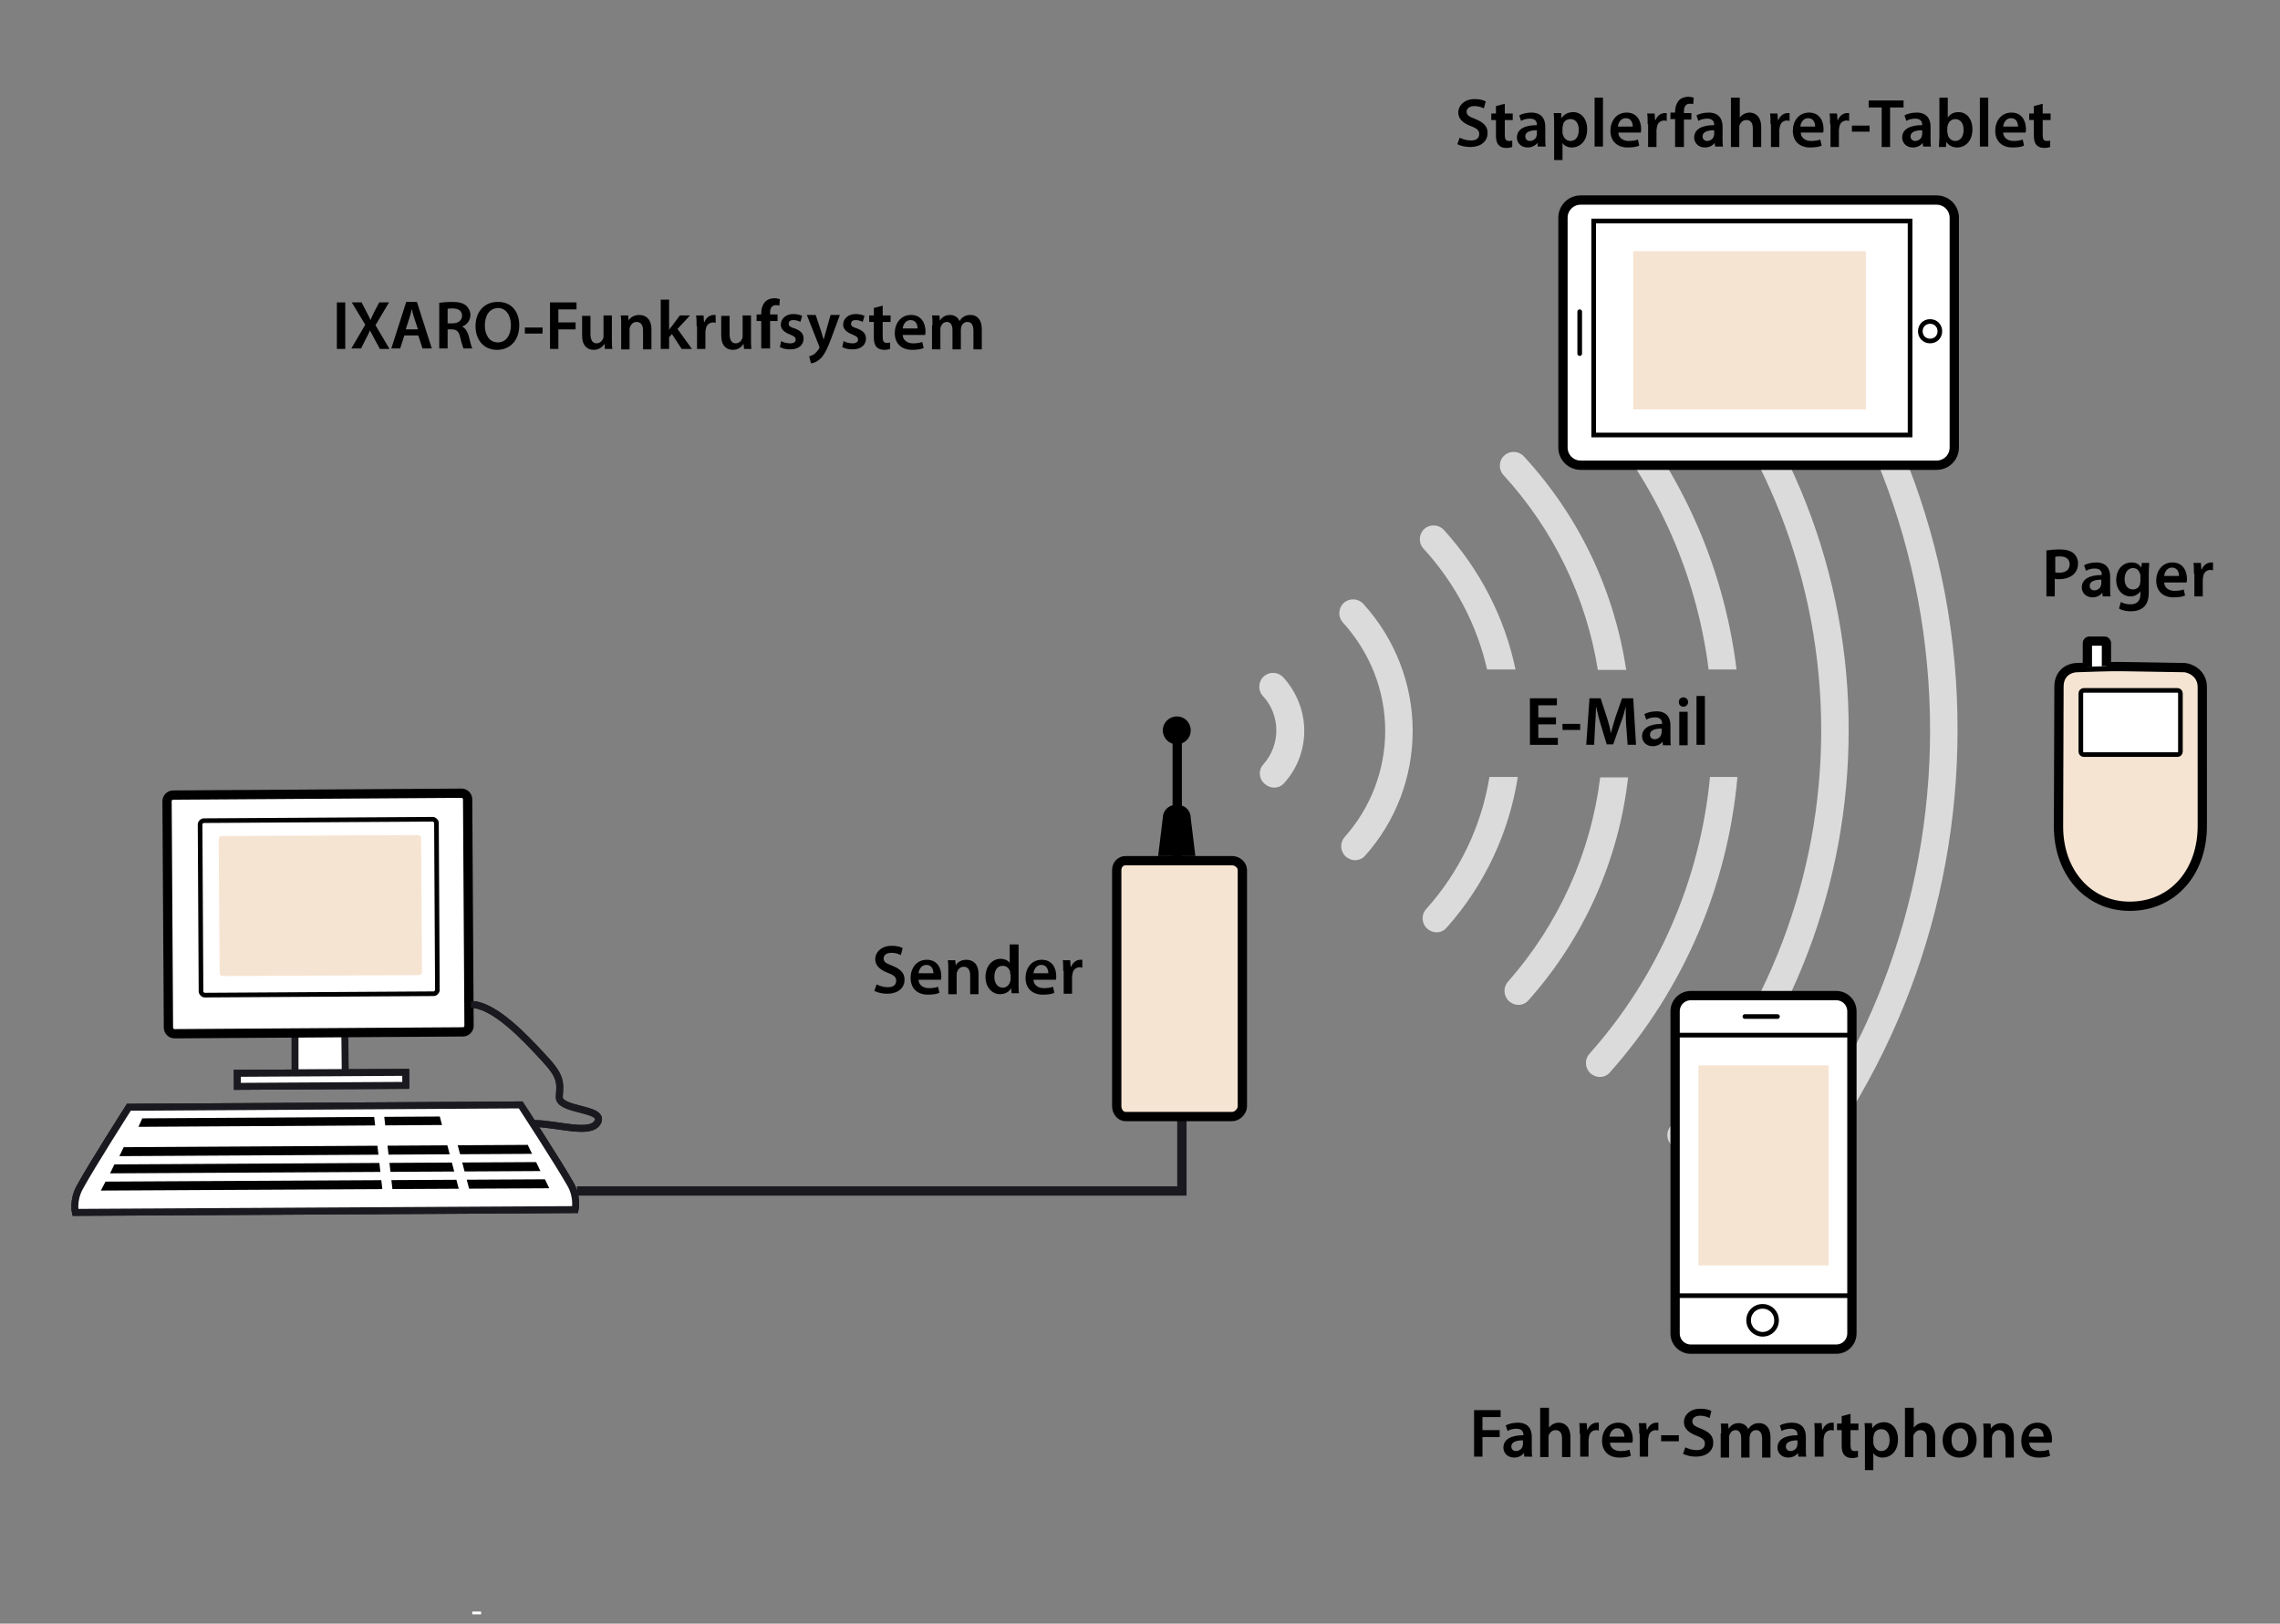 <?xml version="1.0" encoding="utf-8"?>
<!-- Generator: Adobe Illustrator 24.3.0, SVG Export Plug-In . SVG Version: 6.00 Build 0)  -->
<svg version="1.1" id="Ebene_1" xmlns="http://www.w3.org/2000/svg" xmlns:xlink="http://www.w3.org/1999/xlink" x="0px" y="0px"
	 viewBox="0 0 490 349" style="enable-background:new 0 0 490 349;" xml:space="preserve">
<rect x="0" y="0" width="490" height="349" fill="#808080" stroke="none"/>
<style type="text/css">
	.st0{fill:#FFFFFF;stroke:#19191F;stroke-width:1.494;}
	.st1{stroke:#FFFFFF;stroke-width:0.575;}
	.st2{fill:none;stroke:#FFFFFF;stroke-width:2.156;}
	.st3{fill:#FFFFFF;}
	.st4{fill:#FFFFFF;stroke:#19191F;stroke-width:1.494;stroke-miterlimit:4;}
	.st5{fill:none;stroke:#19191F;stroke-width:1.494;}
	.st6{fill:none;stroke:#000000;stroke-width:0.644;stroke-linecap:round;}
	.st7{fill:#FFFFFF;stroke:#000000;stroke-width:1.993;stroke-miterlimit:10;}
	.st8{fill:none;stroke:#000000;stroke-width:0.997;stroke-miterlimit:10;}
	.st9{fill:#F6E4D2;}
	.st10{fill:none;stroke:#000000;stroke-width:1.993;stroke-miterlimit:10;}
	.st11{fill:none;stroke:#19191F;stroke-width:2;}
	.st12{enable-background:new    ;}
	.st13{fill:#FFFFFF;fill-opacity:0;}
	.st14{fill:none;stroke:#000000;stroke-width:2;stroke-miterlimit:10;}
	.st15{fill:#DBDBDB;}
	.st16{fill:none;stroke:#000000;stroke-linecap:round;stroke-miterlimit:10;}
	.st17{fill:none;stroke:#000000;stroke-miterlimit:10;}
</style>
<g id="Ebene_1_1_">
	<g>
		<path class="st0" d="M123.6,260c0,0,0.6-2.5-0.9-5.3c-2.7-4.8-10.8-17.2-10.8-17.2L27.7,238c0,0-8,12.5-10.6,17.3
			c-1.5,2.8-0.9,5.3-0.9,5.3L123.6,260z"/>
		<polygon class="st1" points="96.2,242.1 29.3,242.5 30.4,240.1 95.6,239.7 		"/>
		<polygon class="st1" points="114.8,248.3 25.2,248.8 26.4,246.3 113.6,245.8 		"/>
		<polygon class="st1" points="116.6,252 23.2,252.5 24.4,250 115.4,249.5 		"/>
		<polygon class="st1" points="118.5,255.7 21.2,256.2 22.5,253.7 117.3,253.2 		"/>
		<line class="st2" x1="81.4" y1="239.2" x2="83.5" y2="257.8"/>
		<line class="st2" x1="95.4" y1="239.1" x2="100.3" y2="257.8"/>
		<g>
			<polygon class="st3" points="82.7,248.2 83.5,252.8 89.4,252.4 89,249.2 			"/>
		</g>
		<g>
			<polygon class="st3" points="91.9,248.9 92.5,252.8 98.9,253 98,249 			"/>
		</g>
	</g>
	<rect x="51" y="230.6" transform="matrix(1 -5.799903e-03 5.799903e-03 1 -1.344 0.405)" class="st4" width="36.2" height="2.8"/>
	<path class="st5" d="M101.2,215.9c5,0,11.7,7.2,15.4,11.2c4.1,4.3,3.8,5.5,3.6,8.6c-0.3,3.1,9.7,2.4,8.3,5.4
		c-1.4,3-8.7,0.4-13.8,0.4"/>
	<path class="st6" d="M43.8,176.4c-0.4,0-0.8,0.4-0.8,0.8l0.2,35.9c0,0.4,0.4,0.8,0.8,0.8l49.2-0.3c0.4,0,0.8-0.4,0.8-0.8l-0.2-35.9
		c0-0.4-0.4-0.8-0.8-0.8L43.8,176.4z"/>
	<polygon class="st0" points="74.2,230.6 63.4,230.6 63.4,221.7 74.1,221.6 	"/>
	<path class="st7" d="M100.8,220.5c0,0.7-0.6,1.3-1.3,1.3l-62,0.4c-0.7,0-1.3-0.6-1.3-1.3l-0.3-48.7c0-0.7,0.6-1.3,1.3-1.3l62-0.4
		c0.7,0,1.3,0.6,1.3,1.3L100.8,220.5z"/>
	<g>
		<path class="st0" d="M123.6,260c0,0,0.6-2.5-0.9-5.3c-2.7-4.8-10.8-17.2-10.8-17.2L27.7,238c0,0-8,12.5-10.6,17.3
			c-1.5,2.8-0.9,5.3-0.9,5.3L123.6,260z"/>
		<polygon class="st1" points="96.2,242.1 29.3,242.5 30.4,240.1 95.6,239.7 		"/>
		<polygon class="st1" points="114.8,248.3 25.2,248.8 26.4,246.3 113.6,245.8 		"/>
		<polygon class="st1" points="116.6,252 23.2,252.5 24.4,250 115.4,249.5 		"/>
		<polygon class="st1" points="118.5,255.7 21.2,256.2 22.5,253.7 117.3,253.2 		"/>
		<line class="st2" x1="81.4" y1="239.2" x2="83.5" y2="257.8"/>
		<line class="st2" x1="95.4" y1="239.1" x2="100.3" y2="257.8"/>
	</g>
	<rect x="51" y="230.6" transform="matrix(1 -5.799903e-03 5.799903e-03 1 -1.344 0.405)" class="st4" width="36.2" height="2.8"/>
	<path class="st5" d="M101.2,215.9c5,0,11.7,7.2,15.4,11.2c4.1,4.3,3.8,5.5,3.6,8.6c-0.3,3.1,9.7,2.4,8.3,5.4
		c-1.4,3-8.7,0.4-13.8,0.4"/>
	<path class="st8" d="M43.8,176.4c-0.4,0-0.8,0.4-0.8,0.8l0.2,35.9c0,0.4,0.4,0.8,0.8,0.8l49.2-0.3c0.4,0,0.8-0.4,0.8-0.8l-0.2-35.9
		c0-0.4-0.4-0.8-0.8-0.8L43.8,176.4z"/>
	<path class="st9" d="M47.7,179.7c-0.4,0-0.7,0.3-0.7,0.6l0.2,28.9c0,0.3,0.3,0.6,0.7,0.6l42.1-0.2c0.4,0,0.7-0.3,0.7-0.6l-0.2-28.9
		c0-0.3-0.3-0.6-0.7-0.6L47.7,179.7z"/>
</g>
<g id="Ebene_2_1_">
	<g>
		<path class="st9" d="M473.3,164.4c0,5.9,0,11.3,0,12.9c0.1,10-6.2,17.5-15.6,17.5c-9,0-15.3-7.4-15.3-17.1
			c0-4.6,0.1-27.3,0.1-30.1c0-2.8,2-4.1,4-4.1c1.1,0,5.9-0.3,10.8-0.2c5.7,0.1,11.1,0.2,12.2,0.2c1.2,0.1,3.8,1.2,3.8,4.2
			c0,1.2,0,5.7,0,10.9L473.3,164.4z"/>
		<path class="st10" d="M473.3,164.4c0,5.9,0,11.3,0,12.9c0.1,10-6.2,17.5-15.6,17.5c-9,0-15.3-7.4-15.3-17.1
			c0-4.6,0.1-27.3,0.1-30.1c0-2.8,2-4.1,4-4.1c1.1,0,5.9-0.3,10.8-0.2c5.7,0.1,11.1,0.2,12.2,0.2c1.2,0.1,3.8,1.2,3.8,4.2
			c0,1.2,0,5.7,0,10.9L473.3,164.4z"/>
		<g>
			<path class="st3" d="M468.6,161.6c0,0.3-0.3,0.6-0.6,0.6h-20.2c-0.3,0-0.6-0.3-0.6-0.6V149c0-0.3,0.3-0.6,0.6-0.6H468
				c0.3,0,0.6,0.3,0.6,0.6V161.6z"/>
			<path class="st8" d="M468.6,161.6c0,0.3-0.3,0.6-0.6,0.6h-20.2c-0.3,0-0.6-0.3-0.6-0.6V149c0-0.3,0.3-0.6,0.6-0.6H468
				c0.3,0,0.6,0.3,0.6,0.6V161.6z"/>
		</g>
		<path class="st7" d="M452.7,143.2v-5c0-0.2-0.2-0.4-0.4-0.4h-3.3c-0.2,0-0.4,0.2-0.4,0.4l0,5.1"/>
	</g>
	<polyline class="st11" points="124,256 254,256 254,232 	"/>
	<g class="st12">
		<path d="M313.7,29.6c0.6,0.3,1.5,0.6,2.4,0.6c1.2,0,1.8-0.5,1.8-1.4c0-0.8-0.5-1.2-1.8-1.7c-1.6-0.6-2.7-1.5-2.7-2.9
			c0-1.6,1.4-2.9,3.5-2.9c1.1,0,1.9,0.2,2.4,0.5l-0.4,1.5c-0.4-0.2-1.1-0.5-2-0.5c-1.2,0-1.7,0.6-1.7,1.2c0,0.8,0.6,1.1,1.9,1.6
			c1.7,0.7,2.6,1.5,2.6,3c0,1.6-1.2,3-3.8,3c-1.1,0-2.1-0.3-2.7-0.6L313.7,29.6z"/>
		<path d="M323.4,22.3v2.1h1.7v1.4h-1.7v3.2c0,0.9,0.2,1.3,0.9,1.3c0.3,0,0.5,0,0.7-0.1l0,1.4c-0.3,0.1-0.7,0.2-1.3,0.2
			c-0.7,0-1.2-0.2-1.6-0.6c-0.4-0.4-0.6-1.1-0.6-2v-3.4h-1v-1.4h1v-1.6L323.4,22.3z"/>
		<path d="M330.5,31.5l-0.1-0.8h0c-0.4,0.6-1.2,1-2.1,1c-1.5,0-2.3-1.1-2.3-2.1c0-1.8,1.6-2.7,4.3-2.7v-0.1c0-0.5-0.2-1.3-1.5-1.3
			c-0.7,0-1.5,0.2-1.9,0.5l-0.4-1.2c0.5-0.3,1.5-0.6,2.6-0.6c2.3,0,3,1.5,3,3v2.6c0,0.7,0,1.3,0.1,1.7H330.5z M330.3,28
			c-1.3,0-2.5,0.3-2.5,1.3c0,0.7,0.5,1,1,1c0.7,0,1.3-0.5,1.4-1c0-0.1,0.1-0.3,0.1-0.4V28z"/>
		<path d="M334,26.7c0-0.9,0-1.7-0.1-2.4h1.6l0.1,1.1h0c0.5-0.8,1.4-1.3,2.5-1.3c1.7,0,3,1.4,3,3.7c0,2.6-1.6,3.9-3.3,3.9
			c-0.9,0-1.7-0.4-2-1h0v3.7H334V26.7z M335.8,28.5c0,0.2,0,0.3,0.1,0.5c0.2,0.7,0.8,1.3,1.6,1.3c1.2,0,1.8-1,1.8-2.4
			c0-1.3-0.6-2.3-1.8-2.3c-0.8,0-1.5,0.5-1.6,1.3c0,0.1-0.1,0.3-0.1,0.5V28.5z"/>
		<path d="M342.7,21h1.8v10.5h-1.8V21z"/>
		<path d="M347.8,28.4c0,1.3,1.1,1.9,2.2,1.9c0.8,0,1.5-0.1,2-0.3l0.3,1.3c-0.6,0.3-1.5,0.4-2.5,0.4c-2.3,0-3.7-1.4-3.7-3.6
			c0-2,1.2-3.9,3.5-3.9c2.3,0,3.1,1.9,3.1,3.5c0,0.3,0,0.6-0.1,0.8H347.8z M350.9,27.2c0-0.7-0.3-1.8-1.5-1.8c-1.1,0-1.6,1-1.7,1.8
			H350.9z"/>
		<path d="M354.1,26.7c0-1,0-1.7-0.1-2.3h1.6l0.1,1.4h0.1c0.4-1,1.2-1.5,2-1.5c0.2,0,0.3,0,0.4,0v1.7c-0.1,0-0.3-0.1-0.5-0.1
			c-0.9,0-1.5,0.6-1.6,1.4c0,0.2-0.1,0.4-0.1,0.6v3.7h-1.8V26.7z"/>
		<path d="M360,31.5v-5.9h-1v-1.4h1V24c0-0.9,0.3-1.9,0.9-2.5c0.5-0.5,1.3-0.7,1.9-0.7c0.5,0,0.9,0.1,1.2,0.2l-0.1,1.4
			c-0.2-0.1-0.4-0.1-0.8-0.1c-0.9,0-1.2,0.8-1.2,1.6v0.4h1.6v1.4h-1.6v5.9H360z"/>
		<path d="M368.6,31.5l-0.1-0.8h0c-0.4,0.6-1.2,1-2.1,1c-1.5,0-2.3-1.1-2.3-2.1c0-1.8,1.6-2.7,4.3-2.7v-0.1c0-0.5-0.2-1.3-1.5-1.3
			c-0.7,0-1.5,0.2-1.9,0.5l-0.4-1.2c0.5-0.3,1.5-0.6,2.6-0.6c2.3,0,3,1.5,3,3v2.6c0,0.7,0,1.3,0.1,1.7H368.6z M368.4,28
			c-1.3,0-2.5,0.3-2.5,1.3c0,0.7,0.5,1,1,1c0.7,0,1.3-0.5,1.4-1c0-0.1,0.1-0.3,0.1-0.4V28z"/>
		<path d="M372.1,21h1.8v4.3h0c0.2-0.3,0.5-0.6,0.9-0.8c0.4-0.2,0.8-0.3,1.2-0.3c1.2,0,2.5,0.8,2.5,3.1v4.3h-1.8v-4
			c0-1.1-0.4-1.8-1.4-1.8c-0.7,0-1.2,0.5-1.4,1c-0.1,0.1-0.1,0.3-0.1,0.5v4.3h-1.8V21z"/>
		<path d="M380.5,26.7c0-1,0-1.7-0.1-2.3h1.6l0.1,1.4h0.1c0.4-1,1.2-1.5,2-1.5c0.2,0,0.3,0,0.4,0v1.7c-0.1,0-0.3-0.1-0.5-0.1
			c-0.9,0-1.5,0.6-1.6,1.4c0,0.2-0.1,0.4-0.1,0.6v3.7h-1.8V26.7z"/>
		<path d="M387,28.4c0,1.3,1.1,1.9,2.2,1.9c0.8,0,1.5-0.1,2-0.3l0.3,1.3c-0.6,0.3-1.5,0.4-2.5,0.4c-2.3,0-3.7-1.4-3.7-3.6
			c0-2,1.2-3.9,3.5-3.9c2.3,0,3.1,1.9,3.1,3.5c0,0.3,0,0.6-0.1,0.8H387z M390.1,27.2c0-0.7-0.3-1.8-1.5-1.8c-1.1,0-1.6,1-1.7,1.8
			H390.1z"/>
		<path d="M393.3,26.7c0-1,0-1.7-0.1-2.3h1.6l0.1,1.4h0.1c0.4-1,1.2-1.5,2-1.5c0.2,0,0.3,0,0.4,0v1.7c-0.1,0-0.3-0.1-0.5-0.1
			c-0.9,0-1.5,0.6-1.6,1.4c0,0.2-0.1,0.4-0.1,0.6v3.7h-1.8V26.7z"/>
		<path d="M401.8,27v1.3H398V27H401.8z"/>
		<path d="M404.4,23.1h-2.8v-1.5h7.5v1.5h-2.9v8.5h-1.8V23.1z"/>
		<path d="M413.3,31.5l-0.1-0.8h0c-0.4,0.6-1.2,1-2.1,1c-1.5,0-2.3-1.1-2.3-2.1c0-1.8,1.6-2.7,4.3-2.7v-0.1c0-0.5-0.2-1.3-1.5-1.3
			c-0.7,0-1.5,0.2-1.9,0.5l-0.4-1.2c0.5-0.3,1.5-0.6,2.6-0.6c2.3,0,3,1.5,3,3v2.6c0,0.7,0,1.3,0.1,1.7H413.3z M413.1,28
			c-1.3,0-2.5,0.3-2.5,1.3c0,0.7,0.5,1,1,1c0.7,0,1.3-0.5,1.4-1c0-0.1,0.1-0.3,0.1-0.4V28z"/>
		<path d="M416.7,31.5c0-0.5,0.1-1.3,0.1-2V21h1.8v4.3h0c0.4-0.7,1.2-1.2,2.3-1.2c1.8,0,3,1.5,3,3.7c0,2.6-1.6,3.9-3.3,3.9
			c-0.9,0-1.8-0.4-2.3-1.2h0l-0.1,1.1H416.7z M418.6,28.6c0,0.1,0,0.3,0,0.4c0.2,0.7,0.8,1.3,1.6,1.3c1.1,0,1.8-0.9,1.8-2.4
			c0-1.3-0.6-2.3-1.8-2.3c-0.7,0-1.4,0.5-1.6,1.3c0,0.1-0.1,0.3-0.1,0.5V28.6z"/>
		<path d="M425.5,21h1.8v10.5h-1.8V21z"/>
		<path d="M430.5,28.4c0,1.3,1.1,1.9,2.2,1.9c0.8,0,1.5-0.1,2-0.3l0.3,1.3c-0.6,0.3-1.5,0.4-2.5,0.4c-2.3,0-3.7-1.4-3.7-3.6
			c0-2,1.2-3.9,3.5-3.9c2.3,0,3.1,1.9,3.1,3.5c0,0.3,0,0.6-0.1,0.8H430.5z M433.7,27.2c0-0.7-0.3-1.8-1.5-1.8c-1.1,0-1.6,1-1.7,1.8
			H433.7z"/>
		<path d="M439,22.3v2.1h1.7v1.4H439v3.2c0,0.9,0.2,1.3,0.9,1.3c0.3,0,0.5,0,0.7-0.1l0,1.4c-0.3,0.1-0.7,0.2-1.3,0.2
			c-0.7,0-1.2-0.2-1.6-0.6c-0.4-0.4-0.6-1.1-0.6-2v-3.4h-1v-1.4h1v-1.6L439,22.3z"/>
	</g>
	<g class="st12">
		<path d="M188.4,211.6c0.6,0.3,1.5,0.6,2.4,0.6c1.2,0,1.8-0.5,1.8-1.4c0-0.8-0.5-1.2-1.8-1.7c-1.6-0.6-2.7-1.5-2.7-2.9
			c0-1.6,1.4-2.9,3.5-2.9c1.1,0,1.9,0.2,2.4,0.5l-0.4,1.5c-0.4-0.2-1.1-0.5-2-0.5c-1.2,0-1.7,0.6-1.7,1.2c0,0.8,0.6,1.1,1.9,1.6
			c1.7,0.7,2.6,1.5,2.6,3c0,1.6-1.2,3-3.8,3c-1.1,0-2.1-0.3-2.7-0.6L188.4,211.6z"/>
		<path d="M197.4,210.5c0,1.3,1.1,1.9,2.2,1.9c0.8,0,1.5-0.1,2-0.3l0.3,1.3c-0.6,0.3-1.5,0.4-2.5,0.4c-2.3,0-3.7-1.4-3.7-3.6
			c0-2,1.2-3.9,3.5-3.9c2.3,0,3.1,1.9,3.1,3.5c0,0.3,0,0.6-0.1,0.8H197.4z M200.6,209.2c0-0.7-0.3-1.8-1.5-1.8c-1.1,0-1.6,1-1.7,1.8
			H200.6z"/>
		<path d="M203.8,208.5c0-0.8,0-1.5-0.1-2.1h1.6l0.1,1.1h0c0.3-0.6,1.1-1.2,2.3-1.2c1.3,0,2.6,0.8,2.6,3.1v4.3h-1.8v-4.1
			c0-1-0.4-1.8-1.4-1.8c-0.7,0-1.2,0.5-1.4,1.1c-0.1,0.2-0.1,0.4-0.1,0.6v4.2h-1.8V208.5z"/>
		<path d="M218.9,203v8.5c0,0.7,0,1.5,0.1,2h-1.6l-0.1-1.1h0c-0.4,0.8-1.3,1.3-2.4,1.3c-1.7,0-3.1-1.5-3.1-3.7
			c0-2.4,1.5-3.9,3.2-3.9c1,0,1.7,0.4,2,0.9h0V203H218.9z M217.1,209.4c0-0.1,0-0.3,0-0.5c-0.2-0.7-0.7-1.3-1.6-1.3
			c-1.2,0-1.8,1-1.8,2.4c0,1.3,0.7,2.3,1.8,2.3c0.7,0,1.4-0.5,1.6-1.3c0-0.2,0.1-0.3,0.1-0.5V209.4z"/>
		<path d="M222.1,210.5c0,1.3,1.1,1.9,2.2,1.9c0.8,0,1.5-0.1,2-0.3l0.3,1.3c-0.6,0.3-1.5,0.4-2.5,0.4c-2.3,0-3.7-1.4-3.7-3.6
			c0-2,1.2-3.9,3.5-3.9c2.3,0,3.1,1.9,3.1,3.5c0,0.3,0,0.6-0.1,0.8H222.1z M225.3,209.2c0-0.7-0.3-1.8-1.5-1.8c-1.1,0-1.6,1-1.7,1.8
			H225.3z"/>
		<path d="M228.5,208.7c0-1,0-1.7-0.1-2.3h1.6l0.1,1.4h0.1c0.4-1,1.2-1.5,2-1.5c0.2,0,0.3,0,0.4,0v1.7c-0.1,0-0.3-0.1-0.5-0.1
			c-0.9,0-1.5,0.6-1.6,1.4c0,0.2-0.1,0.4-0.1,0.6v3.7h-1.8V208.7z"/>
	</g>
	<g class="st12">
		<path d="M439.9,118.3c0.7-0.1,1.6-0.2,2.8-0.2c1.3,0,2.3,0.3,2.9,0.8c0.6,0.5,1,1.3,1,2.2c0,0.9-0.3,1.7-0.9,2.3
			c-0.7,0.7-1.9,1.1-3.2,1.1c-0.3,0-0.7,0-0.9-0.1v3.8h-1.8V118.3z M441.7,123c0.2,0.1,0.5,0.1,0.9,0.1c1.4,0,2.2-0.7,2.2-1.8
			c0-1.1-0.8-1.7-2-1.7c-0.5,0-0.9,0-1.1,0.1V123z"/>
		<path d="M451.9,128.2l-0.1-0.8h0c-0.4,0.6-1.2,1-2.1,1c-1.5,0-2.3-1.1-2.3-2.1c0-1.8,1.6-2.7,4.3-2.7v-0.1c0-0.5-0.2-1.3-1.5-1.3
			c-0.7,0-1.5,0.2-1.9,0.5l-0.4-1.2c0.5-0.3,1.5-0.6,2.6-0.6c2.3,0,3,1.5,3,3v2.6c0,0.7,0,1.3,0.1,1.7H451.9z M451.6,124.6
			c-1.3,0-2.5,0.3-2.5,1.3c0,0.7,0.5,1,1,1c0.7,0,1.3-0.5,1.4-1c0-0.1,0.1-0.3,0.1-0.4V124.6z"/>
		<path d="M461.9,121c0,0.5-0.1,1.1-0.1,2.1v4.1c0,1.5-0.3,2.6-1.1,3.3c-0.8,0.7-1.8,0.9-2.8,0.9c-0.9,0-1.9-0.2-2.5-0.6l0.4-1.4
			c0.5,0.3,1.2,0.5,2.1,0.5c1.2,0,2.1-0.6,2.1-2.2v-0.6h0c-0.4,0.6-1.2,1.1-2.1,1.1c-1.8,0-3.1-1.5-3.1-3.5c0-2.4,1.5-3.8,3.3-3.8
			c1.1,0,1.7,0.5,2.1,1.1h0l0.1-1H461.9z M460,123.8c0-0.2,0-0.3-0.1-0.5c-0.2-0.7-0.7-1.2-1.5-1.2c-1,0-1.8,0.9-1.8,2.4
			c0,1.2,0.6,2.2,1.8,2.2c0.7,0,1.3-0.4,1.5-1.1c0-0.2,0.1-0.4,0.1-0.7V123.8z"/>
		<path d="M465.1,125.1c0,1.3,1.1,1.9,2.2,1.9c0.8,0,1.5-0.1,2-0.3l0.3,1.3c-0.6,0.3-1.5,0.4-2.5,0.4c-2.3,0-3.7-1.4-3.7-3.6
			c0-2,1.2-3.9,3.5-3.9c2.3,0,3.1,1.9,3.1,3.5c0,0.3,0,0.6-0.1,0.8H465.1z M468.3,123.8c0-0.7-0.3-1.8-1.5-1.8c-1.1,0-1.6,1-1.7,1.8
			H468.3z"/>
		<path d="M471.5,123.3c0-1,0-1.7-0.1-2.3h1.6l0.1,1.4h0.1c0.4-1,1.2-1.5,2-1.5c0.2,0,0.3,0,0.4,0v1.7c-0.1,0-0.3-0.1-0.5-0.1
			c-0.9,0-1.5,0.6-1.6,1.4c0,0.2-0.1,0.4-0.1,0.6v3.7h-1.8V123.3z"/>
	</g>
	<g class="st12">
		<path d="M316.7,303.1h5.8v1.5h-3.9v2.8h3.7v1.5h-3.7v4.2h-1.8V303.1z"/>
		<path d="M327.6,313.1l-0.1-0.8h0c-0.4,0.6-1.2,1-2.1,1c-1.5,0-2.3-1.1-2.3-2.1c0-1.8,1.6-2.7,4.3-2.7v-0.1c0-0.5-0.2-1.3-1.5-1.3
			c-0.7,0-1.5,0.2-1.9,0.5l-0.4-1.2c0.5-0.3,1.5-0.6,2.6-0.6c2.3,0,3,1.5,3,3v2.6c0,0.7,0,1.3,0.1,1.7H327.6z M327.3,309.6
			c-1.3,0-2.5,0.3-2.5,1.3c0,0.7,0.5,1,1,1c0.7,0,1.3-0.5,1.4-1c0-0.1,0.1-0.3,0.1-0.4V309.6z"/>
		<path d="M331.1,302.6h1.8v4.3h0c0.2-0.3,0.5-0.6,0.9-0.8c0.4-0.2,0.8-0.3,1.2-0.3c1.2,0,2.5,0.8,2.5,3.1v4.3h-1.8v-4
			c0-1.1-0.4-1.8-1.4-1.8c-0.7,0-1.2,0.5-1.4,1c-0.1,0.1-0.1,0.3-0.1,0.5v4.3h-1.8V302.6z"/>
		<path d="M339.5,308.2c0-1,0-1.7-0.1-2.3h1.6l0.1,1.4h0.1c0.4-1,1.2-1.5,2-1.5c0.2,0,0.3,0,0.4,0v1.7c-0.1,0-0.3-0.1-0.5-0.1
			c-0.9,0-1.5,0.6-1.6,1.4c0,0.2-0.1,0.4-0.1,0.6v3.7h-1.8V308.2z"/>
		<path d="M346,310c0,1.3,1.1,1.9,2.2,1.9c0.8,0,1.5-0.1,2-0.3l0.3,1.3c-0.6,0.3-1.5,0.4-2.5,0.4c-2.3,0-3.7-1.4-3.7-3.6
			c0-2,1.2-3.9,3.5-3.9c2.3,0,3.1,1.9,3.1,3.5c0,0.3,0,0.6-0.1,0.8H346z M349.1,308.8c0-0.7-0.3-1.8-1.5-1.8c-1.1,0-1.6,1-1.7,1.8
			H349.1z"/>
		<path d="M352.3,308.2c0-1,0-1.7-0.1-2.3h1.6l0.1,1.4h0.1c0.4-1,1.2-1.5,2-1.5c0.2,0,0.3,0,0.4,0v1.7c-0.1,0-0.3-0.1-0.5-0.1
			c-0.9,0-1.5,0.6-1.6,1.4c0,0.2-0.1,0.4-0.1,0.6v3.7h-1.8V308.2z"/>
		<path d="M360.8,308.5v1.3H357v-1.3H360.8z"/>
		<path d="M362.2,311.1c0.6,0.3,1.5,0.6,2.4,0.6c1.2,0,1.8-0.5,1.8-1.4c0-0.8-0.5-1.2-1.8-1.7c-1.6-0.6-2.7-1.5-2.7-2.9
			c0-1.6,1.4-2.9,3.5-2.9c1.1,0,1.9,0.2,2.4,0.5l-0.4,1.5c-0.4-0.2-1.1-0.5-2-0.5c-1.2,0-1.7,0.6-1.7,1.2c0,0.8,0.6,1.1,1.9,1.6
			c1.7,0.7,2.6,1.5,2.6,3c0,1.6-1.2,3-3.8,3c-1.1,0-2.1-0.3-2.7-0.6L362.2,311.1z"/>
		<path d="M369.9,308.1c0-0.8,0-1.5-0.1-2.1h1.6l0.1,1.1h0c0.4-0.6,1-1.2,2.2-1.2c0.9,0,1.7,0.5,2,1.3h0c0.3-0.4,0.5-0.7,0.9-0.9
			c0.4-0.3,0.9-0.4,1.5-0.4c1.2,0,2.4,0.8,2.4,3.1v4.3h-1.8v-4c0-1.2-0.4-1.9-1.3-1.9c-0.6,0-1.1,0.4-1.3,1c0,0.2-0.1,0.4-0.1,0.6
			v4.3h-1.8v-4.2c0-1-0.4-1.7-1.2-1.7c-0.7,0-1.1,0.5-1.3,1c-0.1,0.2-0.1,0.4-0.1,0.6v4.3h-1.8V308.1z"/>
		<path d="M386.5,313.1l-0.1-0.8h0c-0.4,0.6-1.2,1-2.1,1c-1.5,0-2.3-1.1-2.3-2.1c0-1.8,1.6-2.7,4.3-2.7v-0.1c0-0.5-0.2-1.3-1.5-1.3
			c-0.7,0-1.5,0.2-1.9,0.5l-0.4-1.2c0.5-0.3,1.5-0.6,2.6-0.6c2.3,0,3,1.5,3,3v2.6c0,0.7,0,1.3,0.1,1.7H386.5z M386.3,309.6
			c-1.3,0-2.5,0.3-2.5,1.3c0,0.7,0.5,1,1,1c0.7,0,1.3-0.5,1.4-1c0-0.1,0.1-0.3,0.1-0.4V309.6z"/>
		<path d="M390,308.2c0-1,0-1.7-0.1-2.3h1.6l0.1,1.4h0.1c0.4-1,1.2-1.5,2-1.5c0.2,0,0.3,0,0.4,0v1.7c-0.1,0-0.3-0.1-0.5-0.1
			c-0.9,0-1.5,0.6-1.6,1.4c0,0.2-0.1,0.4-0.1,0.6v3.7H390V308.2z"/>
		<path d="M397.7,303.9v2.1h1.7v1.4h-1.7v3.2c0,0.9,0.2,1.3,0.9,1.3c0.3,0,0.5,0,0.7-0.1l0,1.4c-0.3,0.1-0.7,0.2-1.3,0.2
			c-0.7,0-1.2-0.2-1.6-0.6c-0.4-0.4-0.6-1.1-0.6-2v-3.4h-1v-1.4h1v-1.6L397.7,303.9z"/>
		<path d="M400.8,308.3c0-0.9,0-1.7-0.1-2.4h1.6l0.1,1.1h0c0.5-0.8,1.4-1.3,2.5-1.3c1.7,0,3,1.4,3,3.7c0,2.6-1.6,3.9-3.3,3.9
			c-0.9,0-1.7-0.4-2-1h0v3.7h-1.8V308.3z M402.6,310.1c0,0.2,0,0.3,0.1,0.5c0.2,0.7,0.8,1.3,1.6,1.3c1.2,0,1.8-1,1.8-2.4
			c0-1.3-0.6-2.3-1.8-2.3c-0.8,0-1.5,0.5-1.6,1.3c0,0.1-0.1,0.3-0.1,0.5V310.1z"/>
		<path d="M409.5,302.6h1.8v4.3h0c0.2-0.3,0.5-0.6,0.9-0.8c0.4-0.2,0.8-0.3,1.2-0.3c1.2,0,2.5,0.8,2.5,3.1v4.3h-1.8v-4
			c0-1.1-0.4-1.8-1.4-1.8c-0.7,0-1.2,0.5-1.4,1c-0.1,0.1-0.1,0.3-0.1,0.5v4.3h-1.8V302.6z"/>
		<path d="M424.8,309.5c0,2.7-1.9,3.8-3.7,3.8c-2,0-3.6-1.4-3.6-3.7c0-2.4,1.6-3.8,3.7-3.8C423.4,305.7,424.8,307.3,424.8,309.5z
			 M419.4,309.5c0,1.4,0.7,2.4,1.8,2.4c1,0,1.8-1,1.8-2.5c0-1.1-0.5-2.4-1.7-2.4C419.9,307.1,419.4,308.3,419.4,309.5z"/>
		<path d="M426.3,308.1c0-0.8,0-1.5-0.1-2.1h1.6l0.1,1.1h0c0.3-0.6,1.1-1.2,2.3-1.2c1.3,0,2.6,0.8,2.6,3.1v4.3H431v-4.1
			c0-1-0.4-1.8-1.4-1.8c-0.7,0-1.2,0.5-1.4,1.1c-0.1,0.2-0.1,0.4-0.1,0.6v4.2h-1.8V308.1z"/>
		<path d="M436.1,310c0,1.3,1.1,1.9,2.2,1.9c0.8,0,1.5-0.1,2-0.3l0.3,1.3c-0.6,0.3-1.5,0.4-2.5,0.4c-2.3,0-3.7-1.4-3.7-3.6
			c0-2,1.2-3.9,3.5-3.9c2.3,0,3.1,1.9,3.1,3.5c0,0.3,0,0.6-0.1,0.8H436.1z M439.2,308.8c0-0.7-0.3-1.8-1.5-1.8c-1.1,0-1.6,1-1.7,1.8
			H439.2z"/>
	</g>
	<rect x="155" y="1" class="st13" width="3" height="4"/>
	<rect x="1" y="124" class="st13" width="3" height="4"/>
	<rect x="483" y="105" class="st13" width="7" height="4"/>
	<rect x="101.5" y="346.4" class="st3" width="1.9" height="0.6"/>
	<g>
		<path class="st9" d="M267,237.8c0,1.1-1.1,2.2-2.2,2.2h-22.9c-1.1,0-1.9-1.1-1.9-2.2V187c0-1.1,0.8-2,1.9-2h8.5c1.1,0,2.9,0,4,0
			h10.4c1.1,0,2.2,0.9,2.2,2V237.8z"/>
	</g>
	<g>
		<path class="st14" d="M267,237.8c0,1.1-1.1,2.2-2.2,2.2h-22.9c-1.1,0-1.9-1.1-1.9-2.2V187c0-1.1,0.8-2,1.9-2h8.5c1.1,0,2.9,0,4,0
			h10.4c1.1,0,2.2,0.9,2.2,2V237.8z"/>
	</g>
	<line class="st14" x1="253" y1="157" x2="253" y2="185"/>
	<path d="M255.9,157c0,1.7-1.4,3-3,3c-1.7,0-3-1.4-3-3c0-1.7,1.4-3,3-3C254.6,154,255.9,155.3,255.9,157z"/>
	<path d="M248.9,184l1-8.2c0-1.5,1.2-2.8,2.8-2.8h0.4c1.5,0,2.8,1.2,2.8,2.8l1,8.2"/>
	<g class="st12">
		<path d="M74.2,65v10h-1.8V65H74.2z"/>
		<path d="M81.6,74.9l-1.1-2c-0.4-0.8-0.7-1.3-1-1.9h0c-0.2,0.6-0.5,1.1-0.9,1.9l-1,2h-2.1l3-5.1L75.6,65h2.1l1.1,2.1
			c0.3,0.6,0.6,1.1,0.8,1.7h0c0.3-0.6,0.5-1.1,0.8-1.7l1.1-2.1h2.1l-2.9,4.9l3,5.1H81.6z"/>
		<path d="M86.9,72.1l-0.9,2.8h-1.9l3.2-10h2.3l3.2,10h-2l-0.9-2.8H86.9z M89.8,70.7L89,68.3c-0.2-0.6-0.4-1.3-0.5-1.9h0
			c-0.1,0.6-0.3,1.3-0.5,1.9l-0.8,2.5H89.8z"/>
		<path d="M94.3,65.1c0.7-0.1,1.7-0.2,2.8-0.2c1.4,0,2.4,0.2,3.1,0.8c0.5,0.5,0.9,1.2,0.9,2c0,1.3-0.9,2.2-1.8,2.5v0
			c0.7,0.3,1.1,1,1.4,1.9c0.3,1.2,0.6,2.4,0.8,2.8h-1.9c-0.1-0.3-0.4-1.1-0.7-2.4c-0.3-1.3-0.8-1.7-1.8-1.7h-0.9v4.1h-1.8V65.1z
			 M96.2,69.5h1.1c1.2,0,2-0.7,2-1.6c0-1.1-0.8-1.6-2-1.6c-0.6,0-0.9,0-1.1,0.1V69.5z"/>
		<path d="M111.6,69.9c0,3.3-2,5.3-4.8,5.3c-2.8,0-4.6-2.1-4.6-5.1c0-3.1,1.9-5.2,4.7-5.2C109.9,64.8,111.6,67,111.6,69.9z
			 M104.2,70c0,2,1,3.6,2.8,3.6c1.8,0,2.8-1.6,2.8-3.7c0-1.9-0.9-3.7-2.8-3.7C105.1,66.3,104.2,67.9,104.2,70z"/>
		<path d="M116.6,70.4v1.3h-3.8v-1.3H116.6z"/>
		<path d="M118.1,65h5.8v1.5h-3.9v2.8h3.7v1.5h-3.7v4.2h-1.8V65z"/>
		<path d="M131.5,72.8c0,0.9,0,1.6,0.1,2.2H130l-0.1-1.1h0c-0.3,0.5-1,1.3-2.3,1.3c-1.3,0-2.5-0.8-2.5-3.1v-4.2h1.8v3.9
			c0,1.2,0.4,2,1.3,2c0.7,0,1.2-0.5,1.4-1c0.1-0.2,0.1-0.4,0.1-0.6v-4.4h1.8V72.8z"/>
		<path d="M133.5,69.9c0-0.8,0-1.5-0.1-2.1h1.6l0.1,1.1h0c0.3-0.6,1.1-1.2,2.3-1.2c1.3,0,2.6,0.8,2.6,3.1v4.3h-1.8v-4.1
			c0-1-0.4-1.8-1.4-1.8c-0.7,0-1.2,0.5-1.4,1.1c-0.1,0.2-0.1,0.4-0.1,0.6v4.2h-1.8V69.9z"/>
		<path d="M143.8,70.9L143.8,70.9c0.2-0.3,0.4-0.6,0.6-0.8l1.7-2.3h2.2l-2.7,2.9l3.1,4.3h-2.2l-2.1-3.2l-0.6,0.7v2.5H142V64.4h1.8
			V70.9z"/>
		<path d="M149.7,70.1c0-1,0-1.7-0.1-2.3h1.6l0.1,1.4h0.1c0.4-1,1.2-1.5,2-1.5c0.2,0,0.3,0,0.4,0v1.7c-0.1,0-0.3-0.1-0.5-0.1
			c-0.9,0-1.5,0.6-1.6,1.4c0,0.2-0.1,0.4-0.1,0.6v3.7h-1.8V70.1z"/>
		<path d="M161.4,72.8c0,0.9,0,1.6,0.1,2.2h-1.6l-0.1-1.1h0c-0.3,0.5-1,1.3-2.3,1.3c-1.3,0-2.5-0.8-2.5-3.1v-4.2h1.8v3.9
			c0,1.2,0.4,2,1.3,2c0.7,0,1.2-0.5,1.4-1c0.1-0.2,0.1-0.4,0.1-0.6v-4.4h1.8V72.8z"/>
		<path d="M163.6,74.9v-5.9h-1v-1.4h1v-0.3c0-0.9,0.3-1.9,0.9-2.5c0.5-0.5,1.3-0.7,1.9-0.7c0.5,0,0.9,0.1,1.2,0.2l-0.1,1.4
			c-0.2-0.1-0.4-0.1-0.8-0.1c-0.9,0-1.2,0.8-1.2,1.6v0.4h1.6v1.4h-1.6v5.9H163.6z"/>
		<path d="M167.9,73.3c0.4,0.3,1.2,0.5,1.9,0.5c0.8,0,1.2-0.3,1.2-0.8c0-0.5-0.3-0.7-1.2-1.1c-1.4-0.5-2-1.3-2-2.1
			c0-1.3,1.1-2.3,2.7-2.3c0.8,0,1.5,0.2,1.9,0.4l-0.4,1.3c-0.3-0.2-0.9-0.4-1.5-0.4c-0.7,0-1,0.3-1,0.8c0,0.5,0.3,0.7,1.3,1
			c1.3,0.5,1.9,1.1,1.9,2.2c0,1.3-1,2.3-2.9,2.3c-0.9,0-1.7-0.2-2.2-0.5L167.9,73.3z"/>
		<path d="M175.3,67.7l1.3,3.9c0.1,0.4,0.3,1,0.4,1.4h0c0.1-0.4,0.3-0.9,0.4-1.4l1.1-3.9h2l-1.8,4.9c-1,2.7-1.7,3.9-2.5,4.6
			c-0.7,0.6-1.5,0.9-1.9,0.9l-0.4-1.5c0.3-0.1,0.7-0.2,1.1-0.5c0.3-0.2,0.7-0.7,1-1.1c0.1-0.1,0.1-0.2,0.1-0.3c0-0.1,0-0.2-0.1-0.4
			l-2.6-6.6H175.3z"/>
		<path d="M181.3,73.3c0.4,0.3,1.2,0.5,1.9,0.5c0.8,0,1.2-0.3,1.2-0.8c0-0.5-0.3-0.7-1.2-1.1c-1.4-0.5-2-1.3-2-2.1
			c0-1.3,1.1-2.3,2.7-2.3c0.8,0,1.5,0.2,1.9,0.4l-0.4,1.3c-0.3-0.2-0.9-0.4-1.5-0.4c-0.7,0-1,0.3-1,0.8c0,0.5,0.3,0.7,1.3,1
			c1.3,0.5,1.9,1.1,1.9,2.2c0,1.3-1,2.3-2.9,2.3c-0.9,0-1.7-0.2-2.2-0.5L181.3,73.3z"/>
		<path d="M189.7,65.7v2.1h1.7v1.4h-1.7v3.2c0,0.9,0.2,1.3,0.9,1.3c0.3,0,0.5,0,0.7-0.1l0,1.4c-0.3,0.1-0.7,0.2-1.3,0.2
			c-0.7,0-1.2-0.2-1.6-0.6c-0.4-0.4-0.6-1.1-0.6-2v-3.4h-1v-1.4h1v-1.6L189.7,65.7z"/>
		<path d="M194,71.9c0,1.3,1.1,1.9,2.2,1.9c0.8,0,1.5-0.1,2-0.3l0.3,1.3c-0.6,0.3-1.5,0.4-2.5,0.4c-2.3,0-3.7-1.4-3.7-3.6
			c0-2,1.2-3.9,3.5-3.9c2.3,0,3.1,1.9,3.1,3.5c0,0.3,0,0.6-0.1,0.8H194z M197.2,70.6c0-0.7-0.3-1.8-1.5-1.8c-1.1,0-1.6,1-1.7,1.8
			H197.2z"/>
		<path d="M200.4,69.9c0-0.8,0-1.5-0.1-2.1h1.6l0.1,1.1h0c0.4-0.6,1-1.2,2.2-1.2c0.9,0,1.7,0.5,2,1.3h0c0.3-0.4,0.5-0.7,0.9-0.9
			c0.4-0.3,0.9-0.4,1.5-0.4c1.2,0,2.4,0.8,2.4,3.1v4.3h-1.8v-4c0-1.2-0.4-1.9-1.3-1.9c-0.6,0-1.1,0.4-1.3,1c0,0.2-0.1,0.4-0.1,0.6
			v4.3h-1.8v-4.2c0-1-0.4-1.7-1.2-1.7c-0.7,0-1.1,0.5-1.3,1c-0.1,0.2-0.1,0.4-0.1,0.6v4.3h-1.8V69.9z"/>
	</g>
	<g>
		<path class="st15" d="M271.6,145.4c-1.2,1.1-1.3,3-0.2,4.2c1.9,2,2.9,4.7,2.9,7.4c0,2.7-1,5.3-2.8,7.3c-1.1,1.2-1,3.1,0.3,4.2
			c0.6,0.5,1.3,0.8,2,0.8c0.8,0,1.6-0.3,2.2-1c2.8-3.1,4.3-7.1,4.3-11.2c0-4.2-1.6-8.3-4.5-11.5
			C274.7,144.4,272.8,144.3,271.6,145.4z"/>
		<path class="st15" d="M288.8,129.6c-1.2,1.1-1.3,3-0.2,4.2c5.8,6.4,9.1,14.6,9.1,23.3c0,8.4-3.1,16.5-8.7,22.8
			c-1.1,1.2-1,3.1,0.2,4.2c0.6,0.5,1.3,0.8,2,0.8c0.8,0,1.6-0.3,2.2-1c6.6-7.4,10.2-16.9,10.2-26.8c0-10.1-3.8-19.8-10.6-27.3
			C291.9,128.6,290,128.5,288.8,129.6z"/>
		<path class="st15" d="M306.5,195.4c-1.1,1.2-1,3.1,0.2,4.2c0.6,0.5,1.3,0.8,2,0.8c0.8,0,1.6-0.3,2.2-1
			c8.2-9.2,13.4-20.4,15.3-32.4h-6.1C318.4,177.5,313.7,187.4,306.5,195.4z"/>
		<path class="st15" d="M310.3,113.9c-1.1-1.2-3-1.3-4.2-0.2c-1.2,1.1-1.3,3-0.2,4.2c6.8,7.4,11.5,16.4,13.7,26h6.1
			C323.4,132.8,318.1,122.5,310.3,113.9z"/>
		<path class="st15" d="M324.1,211c-1.1,1.2-1,3.1,0.2,4.2c0.6,0.5,1.3,0.8,2,0.8c0.8,0,1.6-0.3,2.2-1c12-13.5,19.4-30.2,21.4-47.9
			h-6C341.9,183.3,335,198.6,324.1,211z"/>
		<path class="st15" d="M327.5,98.1c-1.1-1.2-3-1.3-4.2-0.2c-1.2,1.1-1.3,3-0.2,4.2c10.8,11.8,17.8,26.3,20.3,41.9h6.1
			C346.9,126.9,339.4,111,327.5,98.1z"/>
		<path class="st15" d="M344.8,82.2c-1.1-1.2-3-1.3-4.2-0.2c-1.2,1.1-1.3,3-0.2,4.2c14.8,16.1,24.1,36.2,26.8,57.7h6
			C370.4,121,360.6,99.5,344.8,82.2z"/>
		<path class="st15" d="M367.5,167c-2.1,22-11.1,42.9-25.9,59.5c-1.1,1.2-1,3.1,0.2,4.2c0.6,0.5,1.3,0.8,2,0.8c0.8,0,1.6-0.3,2.2-1
			c15.8-17.8,25.3-40,27.4-63.5L367.5,167L367.5,167z"/>
		<path class="st15" d="M362,66.4c-1.1-1.2-3-1.3-4.2-0.2c-1.2,1.1-1.3,3-0.2,4.2c21.8,23.7,33.8,54.5,33.8,86.6
			c0,31.4-11.5,61.6-32.3,85c-1.1,1.2-1,3.1,0.2,4.2c0.6,0.5,1.3,0.8,2,0.8c0.8,0,1.6-0.3,2.2-1c21.8-24.5,33.8-56.1,33.8-89
			C397.4,123.4,384.8,91.2,362,66.4z"/>
		<path class="st15" d="M379.3,50.5c-1.1-1.2-3-1.3-4.2-0.2c-1.2,1.1-1.3,3-0.2,4.2c25.8,28,39.9,64.4,39.9,102.5
			c0,37.1-13.6,72.8-38.2,100.5c-1.1,1.2-1,3.1,0.2,4.2c0.6,0.5,1.3,0.8,2,0.8c0.8,0,1.6-0.3,2.2-1c25.6-28.8,39.7-65.9,39.7-104.5
			C420.8,117.5,406,79.7,379.3,50.5z"/>
	</g>
	<g class="st12">
		<path d="M334.4,155.7h-3.8v2.9h4.2v1.5h-6v-10h5.8v1.5h-4v2.6h3.8V155.7z"/>
		<path d="M339.6,155.6v1.3h-3.8v-1.3H339.6z"/>
		<path d="M349.5,156.1c-0.1-1.3-0.1-2.8-0.1-4.2h0c-0.3,1.2-0.7,2.6-1.2,3.8l-1.5,4.3h-1.4l-1.3-4.3c-0.4-1.3-0.7-2.6-1-3.9h0
			c0,1.3-0.1,2.9-0.2,4.3l-0.2,4h-1.7l0.7-10h2.4l1.3,4c0.4,1.2,0.7,2.4,0.9,3.5h0c0.3-1.1,0.6-2.3,1-3.5l1.4-4h2.4l0.6,10h-1.8
			L349.5,156.1z"/>
		<path d="M357.4,160.2l-0.1-0.8h0c-0.4,0.6-1.2,1-2.1,1c-1.5,0-2.3-1.1-2.3-2.1c0-1.8,1.6-2.7,4.3-2.7v-0.1c0-0.5-0.2-1.3-1.5-1.3
			c-0.7,0-1.5,0.2-1.9,0.5l-0.4-1.2c0.5-0.3,1.5-0.6,2.6-0.6c2.3,0,3,1.5,3,3v2.6c0,0.7,0,1.3,0.1,1.7H357.4z M357.1,156.6
			c-1.3,0-2.5,0.3-2.5,1.3c0,0.7,0.5,1,1,1c0.7,0,1.3-0.5,1.4-1c0-0.1,0.1-0.3,0.1-0.4V156.6z"/>
		<path d="M362.8,150.9c0,0.5-0.4,1-1,1c-0.6,0-1-0.4-1-1c0-0.6,0.4-1,1-1C362.4,149.9,362.8,150.4,362.8,150.9z M360.9,160.2V153
			h1.8v7.2H360.9z"/>
		<path d="M364.6,149.6h1.8v10.5h-1.8V149.6z"/>
	</g>
	<g>
		<g>
			<path class="st3" d="M420,96.2c0,2.1-1.7,3.8-3.8,3.8h-76.5c-2.1,0-3.8-1.7-3.8-3.8V46.8c0-2.1,1.7-3.8,3.8-3.8h76.5
				c2.1,0,3.8,1.7,3.8,3.8L420,96.2L420,96.2z"/>
			<path class="st14" d="M420,96.2c0,2.1-1.7,3.8-3.8,3.8h-76.5c-2.1,0-3.8-1.7-3.8-3.8V46.8c0-2.1,1.7-3.8,3.8-3.8h76.5
				c2.1,0,3.8,1.7,3.8,3.8L420,96.2L420,96.2z"/>
		</g>
		<path class="st8" d="M414.8,69.1c1.2,0,2.1,0.9,2.1,2.1s-0.9,2.1-2.1,2.1c-1.2,0-2.1-0.9-2.1-2.1S413.6,69.1,414.8,69.1z"/>
		<line class="st16" x1="339.5" y1="76" x2="339.5" y2="67"/>
		<rect x="342.5" y="47.5" class="st17" width="68" height="46"/>
		<rect x="351" y="54" class="st9" width="50" height="34"/>
	</g>
	<g>
		<g>
			<path class="st3" d="M398,286.6c0,1.9-1.5,3.4-3.4,3.4h-31.2c-1.9,0-3.4-1.5-3.4-3.4v-69.2c0-1.9,1.5-3.4,3.4-3.4h31.2
				c1.9,0,3.4,1.5,3.4,3.4V286.6z"/>
			<path class="st14" d="M398,286.6c0,1.9-1.5,3.4-3.4,3.4h-31.2c-1.9,0-3.4-1.5-3.4-3.4v-69.2c0-1.9,1.5-3.4,3.4-3.4h31.2
				c1.9,0,3.4,1.5,3.4,3.4V286.6z"/>
		</g>
		<line class="st17" x1="360" y1="222.5" x2="398" y2="222.5"/>
		<line class="st17" x1="360" y1="278.5" x2="398" y2="278.5"/>
		<path class="st8" d="M381.8,283.8c0,1.7-1.3,3-3,3c-1.6,0-3-1.3-3-3c0-1.7,1.3-3,3-3C380.5,280.8,381.8,282.1,381.8,283.8z"/>
		<line class="st16" x1="375" y1="218.5" x2="382" y2="218.5"/>
		<rect x="365" y="229" class="st9" width="28" height="43"/>
	</g>
</g>
</svg>
